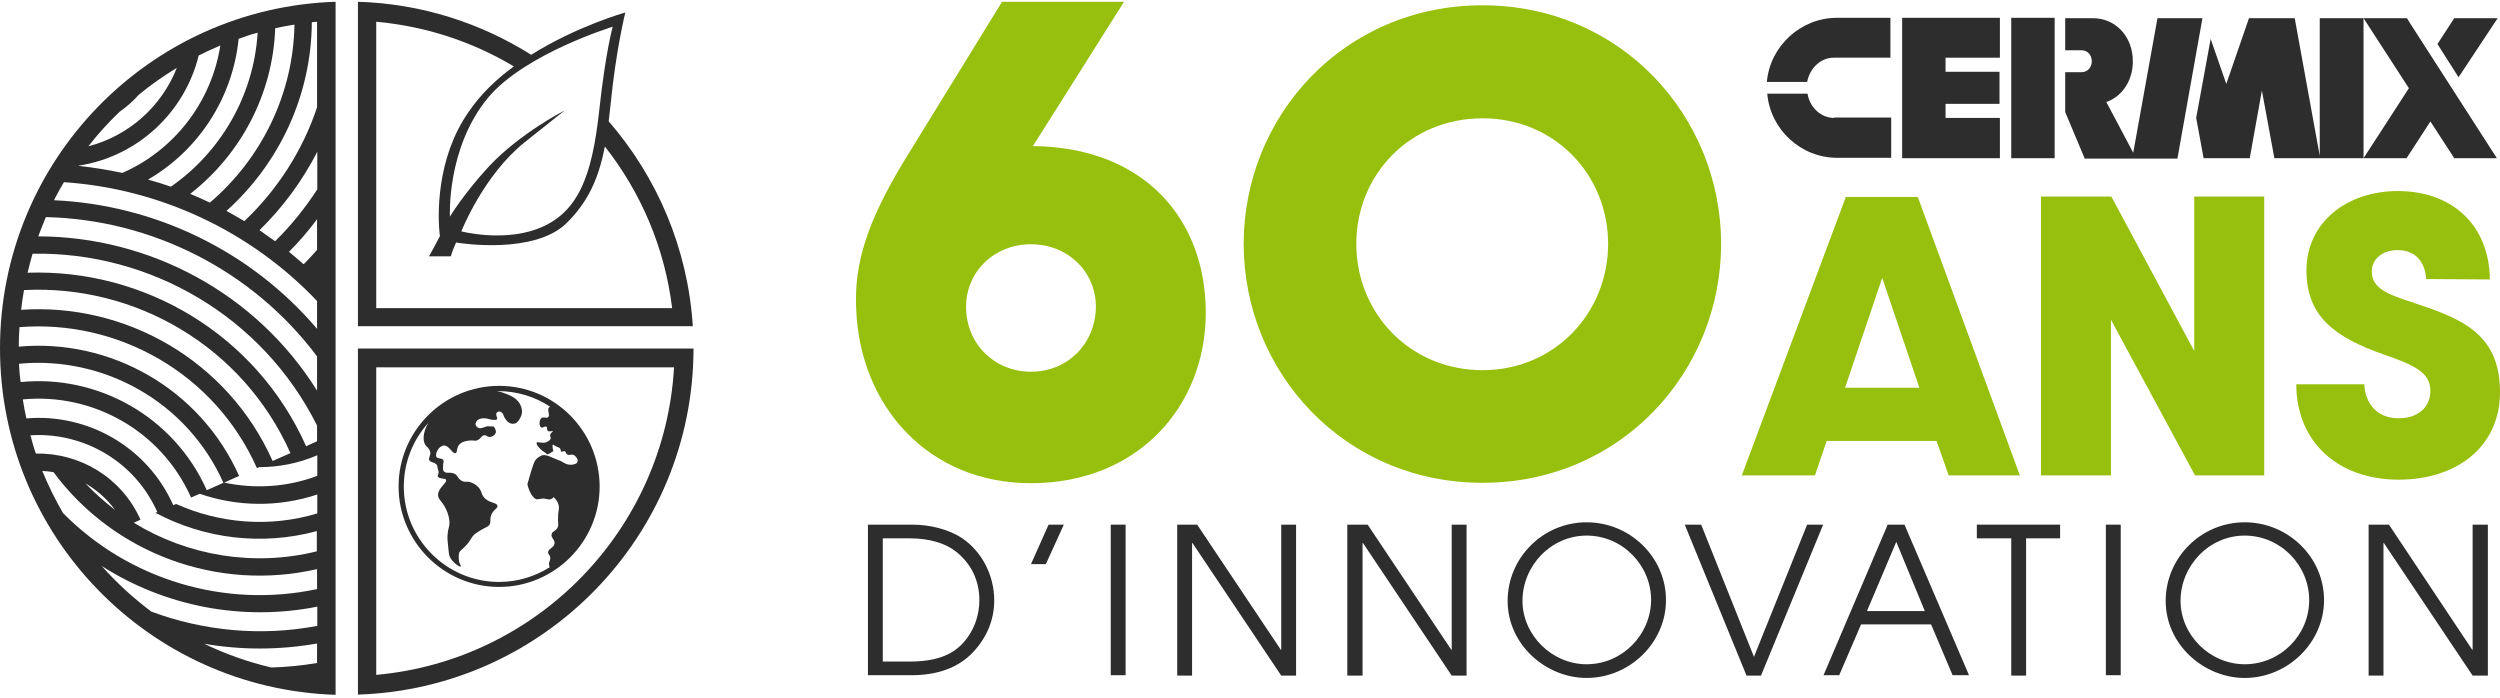 <?xml version="1.0" encoding="UTF-8"?>
<svg xmlns="http://www.w3.org/2000/svg" width="376" height="105" viewBox="0 0 376 105" fill="none">
  <path d="M91.546 18.248C91.653 17.318 91.76 16.389 91.867 15.388C92.654 7.488 94.048 1.876 94.048 1.876C94.048 1.876 86.791 3.913 79.892 8.239C72.278 3.449 63.377 0.553 53.833 0.267V49.061H104.2C103.449 37.3 98.802 26.612 91.546 18.248ZM92.153 4.021C92.153 4.021 91.081 7.774 90.116 16.675C89.043 26.433 87.006 32.189 80.679 34.476C75.424 36.371 69.383 34.798 69.383 34.798C69.383 34.798 72.707 26.326 78.963 21.358C83.967 17.39 84.932 16.603 84.932 16.603C84.932 16.603 78.141 20.071 73.494 25.075C69.705 29.186 67.667 32.582 67.667 32.582C67.667 32.582 67.131 22.251 73.422 14.673C78.963 8.06 92.153 4.021 92.153 4.021ZM56.586 3.27C64.092 3.949 71.134 6.308 77.283 9.99C74.673 11.885 72.278 14.172 70.491 16.818C65.594 23.788 65.772 32.582 66.166 35.513C65.487 36.8 64.629 38.408 64.521 38.551H67.81C67.81 38.551 67.953 37.872 68.596 36.478C69.454 36.621 80.357 38.266 85.183 33.583C88.543 30.294 90.08 26.648 90.974 22.037C96.371 28.9 99.982 37.229 101.09 46.344H56.586V3.27Z" fill="#2D2D2D"></path>
  <path d="M75.067 58.033C66.738 58.033 59.946 64.825 59.946 73.154C59.946 81.483 66.738 88.275 75.067 88.275C83.395 88.275 90.187 81.483 90.187 73.154C90.152 64.789 83.395 58.033 75.067 58.033ZM85.79 69.901C84.861 69.829 84.968 69.543 83.86 69.15C82.967 68.829 82.109 68.257 81.465 68.507C81.394 68.543 80.643 68.829 80.357 69.508C80.178 69.901 79.821 71.081 79.821 71.081L79.32 72.832C79.32 72.832 79.678 74.548 80.572 75.048C80.929 75.227 81.43 74.834 82.144 75.048C82.967 75.299 83.253 74.762 83.253 74.762C83.253 74.762 84.254 75.585 84.039 76.657C83.932 77.193 83.932 77.765 83.932 78.194C83.932 78.945 84.003 79.016 83.896 79.266C83.646 79.91 83.074 79.838 82.967 80.339C82.824 80.911 83.503 81.161 83.396 81.769C83.288 82.412 82.43 82.519 82.43 83.091C82.43 83.377 82.681 83.413 82.752 83.806C82.824 84.307 82.502 84.557 82.573 84.879C82.573 85.022 82.609 85.165 82.681 85.308C80.464 86.702 77.855 87.524 75.067 87.524C67.167 87.524 60.733 81.09 60.733 73.19C60.733 69.508 62.127 66.148 64.414 63.61C63.521 65.111 63.556 66.505 64.093 67.077C64.236 67.22 64.593 67.47 64.7 67.971C64.808 68.543 64.414 68.829 64.557 69.186C64.736 69.615 65.344 69.436 65.737 69.972C65.808 70.08 65.737 70.223 65.916 70.759C66.094 71.259 65.737 71.545 65.88 71.724C66.166 72.046 66.952 71.939 67.059 72.117C67.346 72.582 65.951 73.297 65.88 74.369C65.844 75.263 66.738 75.406 67.346 77.229C67.453 77.551 67.56 77.944 67.596 78.444C67.632 79.266 67.381 79.445 67.31 80.446C67.274 80.875 67.31 81.376 67.417 82.341C67.489 83.091 67.524 83.449 67.632 83.699C68.025 84.593 69.169 85.343 69.311 85.2C69.383 85.165 69.133 84.807 69.061 84.521C68.954 83.949 68.99 83.449 69.026 83.27C69.133 82.77 69.454 82.77 70.205 81.912C70.92 81.09 70.849 80.768 71.492 80.267C71.671 80.124 71.885 79.981 72.314 79.731C73.244 79.195 73.387 79.231 73.565 78.981C73.923 78.516 73.601 78.194 73.887 77.443C74.245 76.585 74.888 76.478 74.817 76.085C74.745 75.513 73.458 75.728 72.707 74.691C72.314 74.155 72.493 73.869 71.957 73.297C71.85 73.154 71.456 72.761 70.813 72.546C70.169 72.332 70.026 72.582 69.562 72.367C68.775 72.046 68.918 71.402 68.203 71.188C67.56 70.973 67.203 71.259 66.809 70.938C66.595 70.759 66.631 70.544 66.631 70.33C66.595 69.651 66.809 69.436 66.666 69.186C66.488 68.864 65.916 69.043 65.665 68.757C65.344 68.364 65.951 67.041 66.774 67.005C67.56 66.97 68.06 68.328 68.525 68.149C68.811 68.042 68.632 67.47 68.99 66.97C69.419 66.362 70.312 66.291 70.634 66.255C71.349 66.183 71.456 66.398 71.85 66.183C72.386 65.933 72.421 65.468 72.85 65.468C73.208 65.433 73.244 65.719 73.637 65.719C73.994 65.719 74.459 65.468 74.566 65.075C74.674 64.646 74.245 64.146 74.245 64.146L73.244 64.11C73.244 64.11 72.707 64.325 72.314 64.396C72.028 64.468 71.599 64.217 71.528 63.86C71.456 63.502 71.814 63.216 71.85 63.181C72.243 62.859 72.815 62.895 73.065 62.93C73.494 62.966 73.601 63.109 74.173 63.145C74.638 63.181 74.709 63.109 74.745 63.038C74.888 62.823 74.495 62.466 74.674 62.144C74.745 61.965 74.924 61.894 75.067 61.894C75.353 61.858 75.639 62.144 75.71 62.394C75.817 62.859 76.318 63.395 76.318 63.395C76.318 63.395 76.782 63.896 77.497 63.681C77.712 63.61 78.069 63.324 78.391 62.537C78.641 61.894 78.427 61.322 78.355 61.107C77.962 59.964 76.747 59.463 76.068 59.213C75.639 59.034 75.174 58.891 74.745 58.82C74.781 58.82 74.852 58.82 74.888 58.82C77.783 58.82 80.5 59.678 82.752 61.179C82.681 61.215 82.573 61.25 82.538 61.322C82.252 61.679 82.788 62.43 82.43 62.752C82.18 62.966 81.787 62.645 81.465 62.859C81.036 63.145 81.072 64.146 81.394 64.289C81.644 64.396 81.966 64.039 82.18 64.181C82.359 64.289 82.18 64.611 82.395 64.789C82.609 65.004 83.11 64.754 83.145 64.861C83.181 64.932 82.859 65.075 82.752 65.361C82.681 65.611 82.859 65.683 82.824 65.933C82.752 66.255 82.395 66.398 82.18 66.505C81.573 66.755 80.858 66.362 80.715 66.576C80.572 66.827 81.251 67.613 81.68 67.863C82.037 68.078 82.252 68.364 82.359 68.328C82.538 68.292 83.217 67.863 83.217 67.863C83.217 67.863 83.002 67.005 83.145 66.898C83.217 66.862 83.324 66.97 83.646 67.148C84.039 67.327 84.111 67.291 84.218 67.434C84.396 67.649 84.289 67.863 84.432 67.935C84.575 68.006 84.718 67.792 84.933 67.863C85.111 67.935 85.076 68.185 85.29 68.328C85.576 68.578 85.969 68.221 86.362 68.471C86.72 68.721 87.006 69.186 86.827 69.472C86.863 69.722 86.148 69.937 85.79 69.901Z" fill="#2D2D2D"></path>
  <path d="M53.833 52.421V104.467C81.823 103.574 104.271 80.625 104.307 52.421H53.833ZM56.586 101.5V55.245H101.376C99.982 79.659 80.822 99.32 56.586 101.5Z" fill="#2D2D2D"></path>
  <path d="M0 52.385C0 80.625 22.449 103.609 50.474 104.503V0.267C22.449 1.161 0 24.146 0 52.385ZM47.685 3.27V16.139C45.505 22.68 41.716 28.543 36.783 33.225L36.747 33.261C35.853 32.725 34.96 32.224 34.066 31.724L34.102 31.688L34.138 31.652C41.966 24.575 46.828 14.423 46.899 3.341C47.149 3.341 47.435 3.27 47.685 3.27ZM39.035 34.619C42.538 31.188 45.469 27.22 47.721 22.823V28.471C45.898 31.295 43.789 33.904 41.394 36.264H41.358C40.572 35.727 39.821 35.191 39.035 34.619ZM43.467 37.872C45.005 36.335 46.399 34.691 47.685 32.975V37.586C47.042 38.301 46.399 39.016 45.719 39.695L45.648 39.731C44.933 39.123 44.218 38.48 43.467 37.872ZM44.289 3.699C44.111 14.244 39.249 23.931 31.564 30.473C30.599 30.008 29.598 29.579 28.597 29.15L28.704 29.079C36.211 23.18 41.037 14.172 41.394 4.235C42.324 4.056 43.324 3.842 44.289 3.699ZM38.749 4.914C38.177 14.351 33.208 22.859 25.701 28.078C24.558 27.685 23.45 27.327 22.27 27.005C29.848 22.609 34.995 14.744 35.889 5.844C36.854 5.486 37.784 5.164 38.749 4.914ZM17.98 16.818C19.053 16.067 20.018 15.209 20.876 14.244C22.663 12.778 24.593 11.42 26.595 10.205C24.343 15.924 19.482 20.392 13.298 22.001C14.727 20.142 16.3 18.426 17.98 16.818ZM29.884 8.346C30.956 7.81 32.029 7.309 33.137 6.845C31.814 15.316 26.238 22.573 18.409 26.005C16.193 25.54 13.977 25.182 11.725 24.932C20.768 23.574 27.811 16.818 29.884 8.346ZM3.61 43.627C20.268 42.77 36.497 52.028 43.682 68.149L41.001 69.329C34.245 54.172 18.838 45.522 3.181 46.594C3.289 45.593 3.432 44.593 3.61 43.627ZM2.86 54.709C15.514 53.493 28.132 60.357 33.601 72.618L31.099 73.726C26.131 62.573 14.62 56.317 3.11 57.461C2.967 56.568 2.895 55.638 2.86 54.709ZM47.685 99.713C45.398 100.106 43.11 100.321 40.822 100.392C37.283 99.57 33.887 98.355 30.706 96.818C36.247 97.783 42.002 97.783 47.685 96.782V99.713ZM47.685 94.137C39.214 95.745 30.599 94.887 22.77 91.992C20.054 89.954 17.551 87.667 15.299 85.129C24.772 91.17 36.39 93.493 47.721 91.241V94.137H47.685ZM47.685 88.596C33.816 91.563 19.339 87.166 9.473 77.157C8.293 75.12 7.256 73.011 6.363 70.83C6.935 70.866 7.471 70.902 8.043 71.009C17.158 83.306 32.815 89.025 47.685 85.593V88.596ZM12.833 72.689C14.549 73.69 16.086 75.013 17.301 76.693C15.728 75.477 14.227 74.155 12.833 72.689ZM47.685 82.912C38.177 85.272 28.239 83.592 20.125 78.623L21.126 78.158C18.302 71.795 11.975 68.078 5.398 68.221C5.076 67.327 4.826 66.398 4.576 65.468C12.511 64.968 20.268 69.365 23.664 77.014L23.378 77.122C30.67 81.018 39.357 82.126 47.65 79.874V82.912H47.685ZM47.685 77.229C40.536 79.374 33.029 78.73 26.488 75.799L26.059 75.978C22.127 67.148 13.083 62.144 3.968 62.93C3.753 61.965 3.575 61.036 3.432 60.071C13.87 59.07 24.236 64.718 28.74 74.834L30.027 74.262C35.603 76.192 41.823 76.335 47.721 74.369V77.229H47.685ZM47.685 71.581C43.11 73.297 38.248 73.547 33.709 72.582L35.961 71.581C30.063 58.355 16.479 50.884 2.824 52.135C2.824 51.17 2.86 50.169 2.931 49.204C17.694 48.024 32.279 56.103 38.642 70.401L38.999 70.258C41.93 70.258 44.897 69.686 47.721 68.471V71.581H47.685ZM47.685 66.362L46.041 67.113C38.499 50.205 21.591 40.41 4.147 41.018C4.361 40.053 4.647 39.088 4.897 38.158C22.484 37.837 39.428 47.488 47.685 64.003V66.362ZM47.685 58.748C38.534 44.092 22.484 35.584 5.755 35.549C6.113 34.584 6.506 33.583 6.899 32.653C22.77 33.011 37.962 40.625 47.685 53.6V58.748ZM47.685 49.454C37.712 37.729 23.271 30.794 8.114 30.115C8.579 29.186 9.08 28.292 9.616 27.399C23.986 28.364 37.676 34.727 47.685 45.272V49.454Z" fill="#2D2D2D"></path>
  <path d="M155.354 21.971L169.056 0.267H150.708L135.83 24.441C130.537 33.264 128.42 39.499 128.773 46.557C129.361 61.085 139.593 72.672 155.06 72.672C171.173 72.672 181.347 61.085 181.347 47.027C181.347 32.97 172.114 22.147 155.354 21.971ZM155.06 55.909C149.591 55.909 145.298 51.733 145.298 46.145C145.298 40.793 149.591 36.734 155.06 36.734C160.529 36.734 164.822 40.793 164.822 46.145C164.763 51.733 160.529 55.909 155.06 55.909ZM258.855 36.675C258.855 17.501 243.8 0.797 222.983 0.797C202.047 0.797 187.051 17.501 187.051 36.675C187.051 55.909 202.106 72.613 222.983 72.613C243.8 72.613 258.855 55.909 258.855 36.675ZM241.86 36.675C241.86 47.027 233.862 55.673 222.983 55.673C211.986 55.673 203.988 47.027 203.988 36.675C203.988 26.323 211.986 17.795 222.983 17.795C233.862 17.795 241.86 26.323 241.86 36.675Z" fill="#97BF0D"></path>
  <path d="M293.081 71.495H303.784L288.435 29.617H277.615L261.972 71.495H272.969L274.733 66.319H291.258L293.081 71.495ZM277.497 58.32L283.084 41.792L288.671 58.32H277.497ZM306.96 71.495H317.486V48.086L330.13 71.495H340.539V29.558H330.012V52.791L317.545 29.558H306.96V71.495ZM360.769 72.142C369.413 72.142 376 67.26 376 58.967C376 49.909 369.825 47.792 362.533 45.38C359.357 44.322 356.711 43.439 356.711 40.851C356.711 39.028 358.24 37.616 360.592 37.616C363.415 37.616 364.768 39.557 364.885 41.969L374.471 42.028C374.412 34.028 368.943 28.735 360.651 28.735C352.888 28.735 346.89 33.499 346.89 40.675C346.89 47.556 351.124 50.733 358.534 53.321C363.121 54.909 365.532 56.026 365.532 58.791C365.532 61.202 363.709 62.908 360.769 62.908C357.358 62.908 355.711 60.555 355.594 57.791H345.361C345.361 66.378 351.536 72.142 360.769 72.142Z" fill="#97BF0D"></path>
  <path d="M302.49 23.794H309.018V15.677V9.913V2.679H302.49V23.794Z" fill="#2D2D2D"></path>
  <path d="M286.083 23.794H300.785V17.736H292.611V15.619H300.726V10.796H292.611V8.678H300.785V2.679H286.083V23.794Z" fill="#2D2D2D"></path>
  <path d="M362.592 3.679L362.004 2.738H355.476L362.298 13.266L355.476 23.794H361.945L365.532 18.265L369.12 23.794H375.53L362.592 3.679Z" fill="#2D2D2D"></path>
  <path d="M371.883 78.906V97.728H371.824L359.298 78.906H356.24V101.61H358.475V81.671H358.533L371.883 101.61H374.176V78.906H371.883Z" fill="#2D2D2D"></path>
  <path d="M297.315 80.965H302.49V101.61H304.725V80.965H309.841V78.906H297.315V80.965Z" fill="#2D2D2D"></path>
  <path d="M337.598 78.553C331.012 78.553 325.719 83.906 325.719 90.376C325.719 96.963 331.482 101.963 337.598 101.963C344.126 101.963 349.536 96.61 349.536 90.258C349.536 83.788 344.126 78.553 337.598 78.553ZM337.598 99.904C332.365 99.904 327.954 95.493 327.954 90.376C327.954 85.082 332.247 80.553 337.598 80.553C343.009 80.553 347.302 85.023 347.302 90.258C347.302 95.493 343.009 99.904 337.598 99.904Z" fill="#2D2D2D"></path>
  <path d="M318.956 78.906H316.722V101.551H318.956V78.906Z" fill="#2D2D2D"></path>
  <path d="M218.337 97.728H218.278L205.693 78.906H202.635V101.61H204.929V81.671H204.988L218.337 101.61H220.572V78.906H218.337V97.728Z" fill="#2D2D2D"></path>
  <path d="M283.907 78.906L274.262 101.551H276.615L279.908 93.905H290.434L293.669 101.551H296.139L286.435 78.906H283.907ZM280.79 91.905L285.2 81.495L289.493 91.905H280.79Z" fill="#2D2D2D"></path>
  <path d="M238.626 78.553C232.039 78.553 226.747 83.906 226.747 90.376C226.747 96.963 232.51 101.963 238.626 101.963C245.153 101.963 250.564 96.61 250.564 90.258C250.564 83.788 245.153 78.553 238.626 78.553ZM238.626 99.904C233.392 99.904 228.981 95.493 228.981 90.376C228.981 85.082 233.274 80.553 238.626 80.553C244.036 80.553 248.329 85.023 248.329 90.258C248.27 95.493 243.977 99.904 238.626 99.904Z" fill="#2D2D2D"></path>
  <path d="M169.291 78.906H167.056V101.551H169.291V78.906Z" fill="#2D2D2D"></path>
  <path d="M192.696 97.728H192.637L180.053 78.906H177.053V101.61H179.288V81.671H179.347L192.696 101.61H194.931V78.906H192.696V97.728Z" fill="#2D2D2D"></path>
  <path d="M263.795 98.787L255.856 78.906H253.386L262.677 101.61H264.853L274.204 78.906H271.793L263.795 98.787Z" fill="#2D2D2D"></path>
  <path d="M144.651 80.906C142.652 79.612 139.888 78.906 137.183 78.906H130.537V101.551H137.124C140.946 101.551 144.122 100.434 146.298 98.14C148.474 95.846 149.532 93.14 149.532 90.317C149.532 86.553 147.709 82.965 144.651 80.906ZM144.769 96.787C143.122 98.552 140.652 99.493 136.889 99.493H132.772V80.965H136.83C139.711 80.965 142.122 81.671 143.71 82.906C146.063 84.73 147.298 87.317 147.298 90.258C147.298 92.611 146.474 94.964 144.769 96.787Z" fill="#2D2D2D"></path>
  <path d="M155.059 84.847H157.294L159.999 78.906H157.706L155.059 84.847Z" fill="#2D2D2D"></path>
  <path d="M275.85 17.736C273.91 17.736 272.204 16.207 271.851 14.089H265.794C266.265 19.5 270.852 23.735 276.321 23.735H284.436V17.677H275.85V17.736Z" fill="#2D2D2D"></path>
  <path d="M276.262 2.679C270.852 2.679 266.206 6.914 265.736 12.325H271.793C272.205 10.207 273.851 8.678 275.792 8.678H284.319V2.679H276.262Z" fill="#2D2D2D"></path>
  <path d="M331.247 2.738H324.484L320.838 22.971L316.781 15.325L317.016 15.266C319.309 14.325 320.779 12.031 320.779 9.208C320.779 5.502 318.192 2.738 314.781 2.738H310.606V7.561H313.076C313.958 7.561 314.605 8.267 314.605 9.208C314.605 10.149 313.958 10.854 313.076 10.854H310.606V16.854L313.546 23.853H327.483L331.247 2.738Z" fill="#2D2D2D"></path>
  <path d="M348.89 2.738V23.442L345.126 2.738H338.245L334.835 12.619L332.482 5.855L330.306 17.736L331.424 23.794H338.363L340.186 13.619L342.068 23.794H348.948H355.476V2.738H348.89Z" fill="#2D2D2D"></path>
  <path d="M369.766 11.619L375.647 2.738H369.12L366.591 6.62L369.766 11.619Z" fill="#2D2D2D"></path>
</svg>
